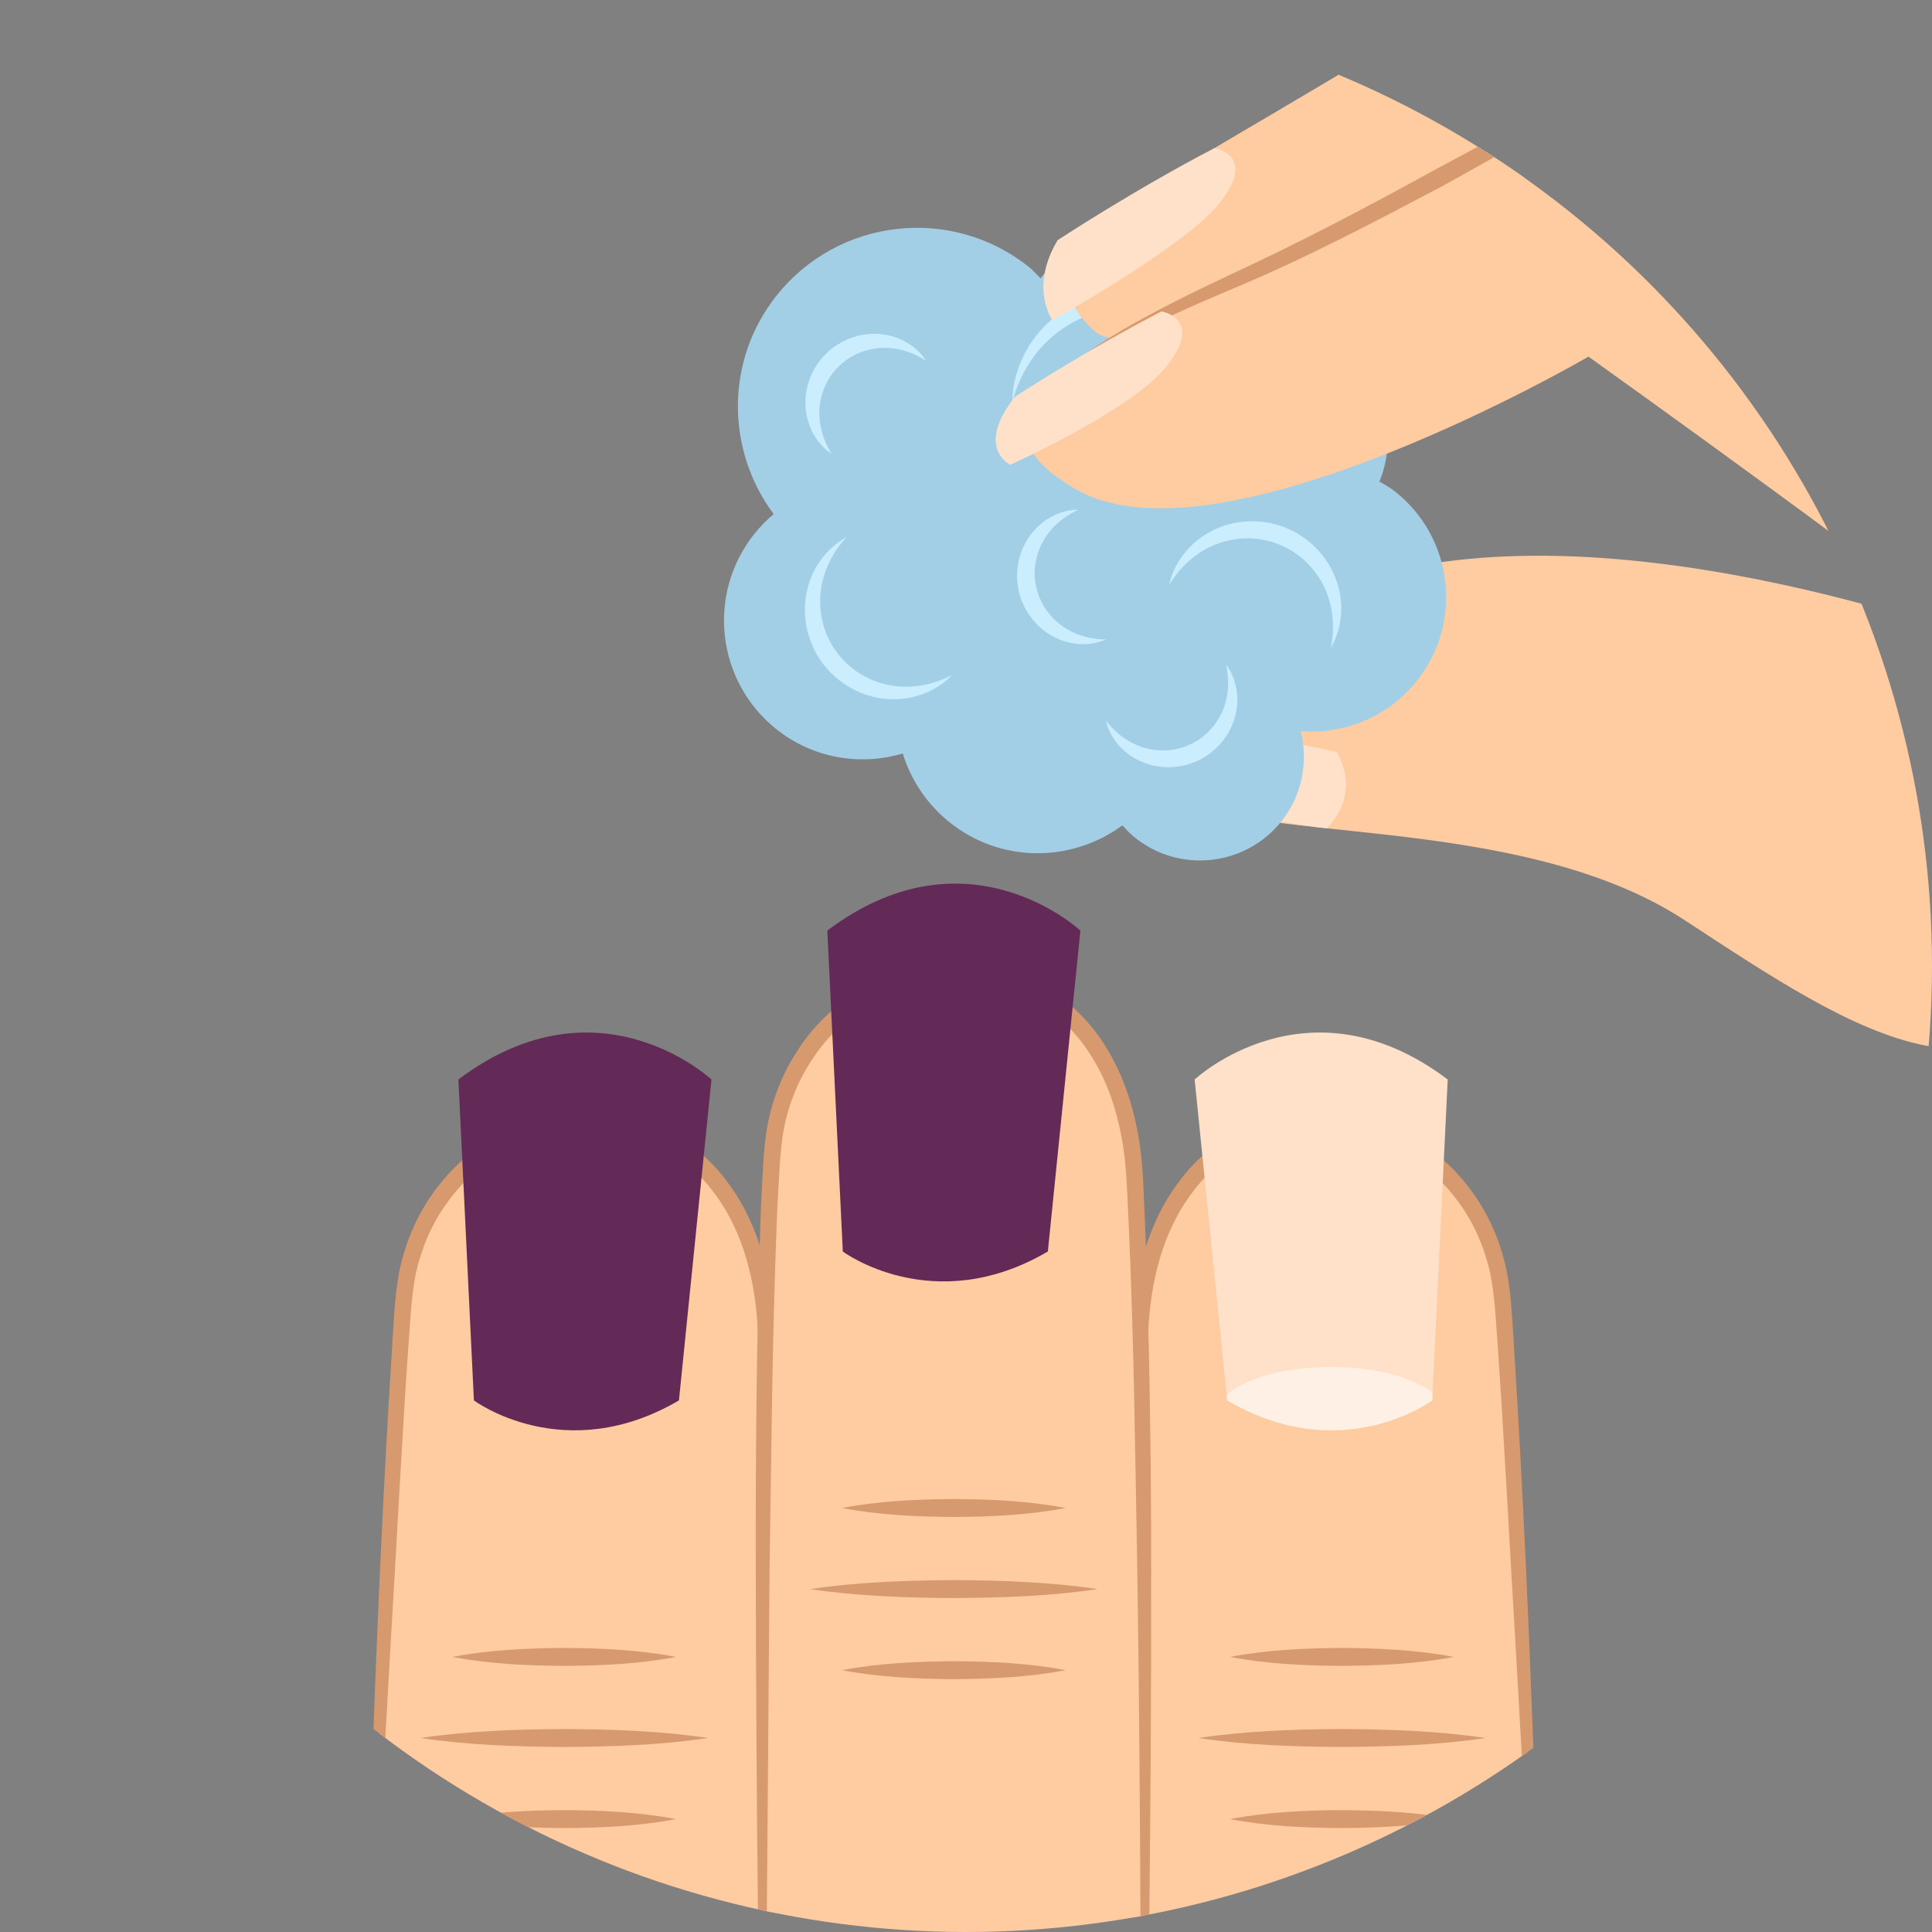 <?xml version="1.0" encoding="UTF-8" standalone="no"?><!-- Generator: Gravit.io --><svg xmlns="http://www.w3.org/2000/svg" xmlns:xlink="http://www.w3.org/1999/xlink" style="isolation:isolate" viewBox="0 0 500 500" width="500pt" height="500pt"><rect x="0" y="0" width="500" height="500" fill="#808080" stroke="none"/><defs><clipPath id="_clipPath_f7k8hgHOpDNLaoyv01f3VrmQ6WvONTyl"><rect width="500" height="500"/></clipPath></defs><g clip-path="url(#_clipPath_f7k8hgHOpDNLaoyv01f3VrmQ6WvONTyl)"><g><circle vector-effect="non-scaling-stroke" cx="250" cy="250" r="250" fill="none"/><clipPath id="_clipPath_rrIWKzwH4BqSnfHCRjyxDgmuK5jKi2gL"><circle vector-effect="non-scaling-stroke" cx="250" cy="250" r="250" fill="rgb(255,255,255)"/></clipPath><g clip-path="url(#_clipPath_rrIWKzwH4BqSnfHCRjyxDgmuK5jKi2gL)"><g><g><path d=" M 91.886 588.23 C 91.886 588.23 100.046 393.252 104.38 336.887 C 108.896 278.109 194.077 268.992 198.179 342.898 C 202.752 425.328 197.876 588.226 197.876 588.226 L 91.886 588.226 L 91.886 588.23 Z " fill="rgb(255,203,160)"/><g><path d=" M 91.886 588.23 L 94.302 507.184 L 97.483 426.165 C 98.575 399.156 99.967 372.172 101.681 345.167 C 102.147 338.517 102.394 331.461 104.427 324.676 C 106.365 317.923 109.654 311.516 114.143 306.059 C 123.037 295.02 136.87 288.247 151.082 287.836 C 165.29 287.422 179.677 294.159 188.073 305.668 C 196.728 317.022 199.913 331.357 200.395 344.955 C 201.635 372.016 202.046 399.065 201.89 426.105 C 201.771 453.146 201.352 480.175 200.73 507.196 C 199.957 534.217 199.02 561.229 197.88 588.23 C 198.263 561.205 198.442 534.181 198.454 507.16 C 198.606 480.143 198.625 453.122 198.311 426.113 C 197.904 399.113 197.621 372.096 196.166 345.175 C 195.64 331.963 192.478 318.656 184.545 308.367 C 176.851 297.962 164.018 292.09 151.19 292.473 C 138.357 292.78 125.708 298.851 117.563 308.873 C 113.445 313.829 110.403 319.661 108.581 325.88 C 106.676 332.075 106.397 338.657 105.891 345.45 C 103.977 372.371 102.685 399.368 101.039 426.337 L 91.886 588.23 Z " fill="rgb(214,154,110)"/></g><path d=" M 122.646 362.424 C 122.646 362.424 146.011 379.846 175.711 362.424 L 184.13 279.373 C 184.13 279.373 154.881 252.029 118.635 279.373 L 122.646 362.424 Z " fill="rgb(99,41,87)"/><g><g><path d=" M 117.077 428.808 C 126.72 426.975 136.368 426.564 146.011 426.484 C 155.655 426.552 165.298 426.963 174.945 428.808 C 165.302 430.65 155.659 431.065 146.011 431.133 C 136.368 431.057 126.72 430.642 117.077 428.808 Z " fill="rgb(214,154,110)"/></g><g><path d=" M 117.077 470.779 C 126.72 468.945 136.368 468.534 146.011 468.455 C 155.655 468.522 165.298 468.933 174.945 470.779 C 165.302 472.62 155.659 473.035 146.011 473.103 C 136.368 473.023 126.72 472.612 117.077 470.779 Z " fill="rgb(214,154,110)"/></g><g><path d=" M 108.805 449.794 C 121.207 447.96 133.609 447.549 146.011 447.469 C 158.413 447.537 170.815 447.948 183.217 449.794 C 170.815 451.639 158.413 452.05 146.011 452.118 C 133.609 452.038 121.207 451.627 108.805 449.794 Z " fill="rgb(214,154,110)"/></g></g></g><g><path d=" M 401.417 588.23 C 401.417 588.23 393.256 393.252 388.923 336.887 C 384.406 278.109 299.226 268.992 295.124 342.898 C 290.551 425.328 295.427 588.226 295.427 588.226 L 401.417 588.226 L 401.417 588.23 Z " fill="rgb(255,203,160)"/><g><path d=" M 401.417 588.23 L 392.264 426.345 C 390.613 399.38 389.326 372.379 387.412 345.458 C 386.906 338.665 386.627 332.083 384.721 325.888 C 382.903 319.669 379.858 313.836 375.739 308.881 C 367.595 298.859 354.946 292.784 342.109 292.481 C 329.28 292.098 316.448 297.97 308.754 308.375 C 300.824 318.664 297.663 331.967 297.137 345.183 C 295.682 372.104 295.399 399.117 294.992 426.121 C 294.677 453.13 294.697 480.147 294.849 507.168 C 294.861 534.189 295.04 561.213 295.423 588.238 C 294.282 561.237 293.346 534.224 292.572 507.204 C 291.95 480.179 291.532 453.15 291.412 426.113 C 291.257 399.073 291.667 372.028 292.907 344.963 C 293.386 331.361 296.575 317.026 305.226 305.676 C 313.621 294.167 328.009 287.43 342.217 287.844 C 356.429 288.255 370.258 295.028 379.156 306.067 C 383.645 311.524 386.934 317.935 388.871 324.684 C 390.908 331.473 391.155 338.525 391.618 345.175 C 393.328 372.18 394.719 399.164 395.812 426.173 L 398.993 507.192 L 401.417 588.23 Z " fill="rgb(214,154,110)"/></g><g><g><path d=" M 376.222 428.808 C 366.578 430.642 356.935 431.053 347.288 431.133 C 337.644 431.065 327.997 430.654 318.353 428.808 C 327.997 426.963 337.64 426.552 347.288 426.484 C 356.935 426.564 366.578 426.975 376.222 428.808 Z " fill="rgb(214,154,110)"/></g><g><path d=" M 376.222 470.779 C 366.578 472.612 356.935 473.023 347.288 473.103 C 337.644 473.035 327.997 472.624 318.353 470.779 C 327.997 468.933 337.64 468.522 347.288 468.455 C 356.935 468.534 366.578 468.945 376.222 470.779 Z " fill="rgb(214,154,110)"/></g><g><path d=" M 384.494 449.794 C 372.092 451.627 359.69 452.038 347.288 452.118 C 334.885 452.05 322.483 451.639 310.081 449.794 C 322.483 447.952 334.885 447.537 347.288 447.469 C 359.69 447.549 372.092 447.96 384.494 449.794 Z " fill="rgb(214,154,110)"/></g></g><g><path d=" M 370.657 362.424 C 370.657 362.424 347.292 379.846 317.592 362.424 L 309.172 279.373 C 309.172 279.373 338.425 252.029 374.667 279.373 L 370.657 362.424 Z " fill="rgb(255,225,202)"/><g opacity="0.5"><path d=" M 370.752 360.463 C 365.801 356.512 355.954 353.786 344.477 353.786 C 332.438 353.786 322.125 356.768 317.452 361.037 L 317.592 362.428 C 347.292 379.85 370.657 362.428 370.657 362.428 L 370.752 360.463 Z " fill="rgb(255,255,255)"/></g></g></g><g><path d=" M 527.32 171.098 C 527.32 171.098 436.028 133.689 366.762 146.493 C 297.496 159.298 289.176 190.042 303.798 204.657 C 318.417 219.268 391.817 209.21 436.016 238.152 C 480.215 267.094 521.491 295.423 545.235 239.017 C 568.979 182.608 527.32 171.098 527.32 171.098 Z " fill="rgb(255,203,160)"/><path d=" M 343.345 214.36 C 343.345 214.36 352.482 206.487 346.016 194.599 C 346.016 194.599 315.937 187.535 291.986 189.835 C 291.986 189.835 288.358 199.678 295.658 206.702 C 295.654 206.702 332.111 213.16 343.345 214.36 Z " fill="rgb(255,225,202)"/></g><g><path d=" M 336.62 189.193 C 347.774 190.098 359.159 185.621 366.666 176.217 C 378.654 161.196 376.194 139.302 361.173 127.314 C 359.845 126.254 358.41 125.449 356.987 124.611 C 361.527 113.776 358.681 100.852 349.042 93.162 C 343.177 88.481 335.966 86.659 329.061 87.473 C 327.797 79.448 323.751 71.833 316.902 66.368 C 302.351 54.759 281.147 57.139 269.538 71.69 C 269.446 71.802 269.395 71.933 269.307 72.049 C 268.286 71.072 267.413 69.996 266.289 69.099 C 246.245 53.101 217.027 56.386 201.029 76.43 C 187.579 93.285 187.918 116.535 200.232 133.047 C 198.43 134.558 196.748 136.26 195.225 138.17 C 182.843 153.689 185.382 176.309 200.902 188.695 C 210.469 196.329 222.728 198.251 233.631 194.998 C 235.732 201.807 239.818 208.078 245.81 212.857 C 259.101 223.466 277.415 223.23 290.479 213.595 C 291.484 214.723 292.536 215.823 293.756 216.8 C 305.397 226.089 322.36 224.183 331.648 212.542 C 337.09 205.706 338.581 197.063 336.62 189.193 Z " fill="rgb(162,207,230)"/><g><g><path d=" M 246.412 174.646 C 242.346 179.032 235.924 181.42 229.585 180.889 C 223.218 180.463 217.059 177.066 213.101 171.928 C 209.154 166.781 207.464 159.948 208.695 153.685 C 209.816 147.422 213.79 141.833 219.08 139.043 C 215.01 143.392 212.666 148.742 212.295 154.156 C 211.948 159.557 213.535 164.931 216.788 169.093 C 219.965 173.315 224.749 176.237 230.059 177.301 C 235.385 178.346 241.166 177.461 246.412 174.646 Z " fill="rgb(203,238,255)"/></g><g><path d=" M 302.547 151.493 C 303.727 145.632 307.964 140.243 313.649 137.392 C 319.306 134.438 326.33 134.123 332.39 136.443 C 338.441 138.779 343.445 143.727 345.661 149.715 C 347.969 155.643 347.495 162.483 344.433 167.622 C 345.637 161.79 344.852 155.997 342.344 151.19 C 339.825 146.398 335.667 142.642 330.719 140.785 C 325.804 138.839 320.203 138.839 315.116 140.701 C 310.029 142.583 305.56 146.354 302.547 151.493 Z " fill="rgb(203,238,255)"/></g><g><path d=" M 261.98 104.089 C 262.027 95.968 266.038 87.728 272.616 82.31 C 279.13 76.789 288.131 74.233 296.706 75.354 C 305.281 76.478 313.314 81.274 318.186 88.29 C 323.145 95.223 324.887 104.224 322.83 112.082 C 322.922 103.985 320.195 96.299 315.308 90.502 C 310.424 84.718 303.491 80.883 296.1 79.962 C 288.725 78.934 281.035 80.851 274.82 85.176 C 268.593 89.518 263.977 96.243 261.98 104.089 Z " fill="rgb(203,238,255)"/></g><g><path d=" M 317.313 172.019 C 320.111 175.691 320.972 180.989 319.545 185.757 C 318.206 190.569 314.55 194.739 309.934 196.895 C 305.301 199.028 299.76 199.116 295.219 197.027 C 290.659 195.034 287.171 190.943 286.19 186.431 C 288.96 190.094 292.572 192.546 296.467 193.618 C 300.358 194.659 304.46 194.348 307.98 192.678 C 311.536 191.083 314.426 188.153 316.153 184.509 C 317.859 180.845 318.321 176.5 317.313 172.019 Z " fill="rgb(203,238,255)"/></g><g><path d=" M 286.19 165.485 C 281.984 167.391 276.626 167.04 272.301 164.58 C 267.912 162.192 264.666 157.696 263.602 152.712 C 262.562 147.721 263.718 142.296 266.775 138.341 C 269.741 134.346 274.509 131.867 279.126 131.919 C 274.936 133.796 271.735 136.766 269.813 140.322 C 267.927 143.882 267.306 147.949 268.147 151.752 C 268.904 155.575 271.109 159.047 274.27 161.551 C 277.467 164.034 281.597 165.461 286.19 165.485 Z " fill="rgb(203,238,255)"/></g><g><path d=" M 215.269 117.479 C 211.386 114.984 208.775 110.292 208.492 105.324 C 208.113 100.341 210.131 95.179 213.742 91.579 C 217.37 87.999 222.553 86.026 227.536 86.448 C 232.503 86.771 237.171 89.43 239.631 93.341 C 235.78 90.841 231.546 89.761 227.52 90.08 C 223.505 90.427 219.754 92.113 217.015 94.884 C 214.217 97.595 212.495 101.334 212.108 105.344 C 211.757 109.367 212.802 113.612 215.269 117.479 Z " fill="rgb(203,238,255)"/></g></g></g><g><path d=" M 457.049 -47.308 C 457.049 -47.308 364.992 8.535 328.646 29.875 C 292.305 51.215 262.829 67.759 283.403 85.778 C 303.974 103.798 489.535 -7.04 489.535 -7.04 C 489.535 -7.04 480.027 -34.272 457.049 -47.308 Z " fill="rgb(255,203,160)"/><path d=" M 607.461 114.952 C 560.635 30.035 477.273 -14.746 477.273 -14.746 C 477.273 -14.746 374.356 48.409 320.833 71.965 C 267.314 95.522 251.116 110.579 278.273 126.537 C 315.232 148.255 411.096 92.296 411.096 92.296 C 411.096 92.296 503.153 158.07 513.853 169.085 C 539.782 195.787 663.432 216.453 607.461 114.952 Z " fill="rgb(255,203,160)"/><g><path d=" M 477.273 -14.746 C 468.937 -9.038 460.398 -3.652 451.926 1.846 L 426.153 17.752 C 408.888 28.225 391.307 38.171 373.639 47.978 C 355.779 57.406 337.851 66.87 319.155 74.672 C 309.878 78.567 300.677 82.649 291.767 87.269 C 287.29 89.534 282.877 91.942 278.695 94.696 C 274.557 97.487 270.471 100.509 267.465 104.591 C 270.056 100.214 273.967 96.765 277.982 93.692 C 282.024 90.606 286.313 87.867 290.671 85.268 C 299.457 80.193 308.554 75.716 317.703 71.403 C 335.966 62.983 353.782 53.615 371.43 43.892 C 389.23 34.452 406.743 24.465 424.371 14.67 L 450.778 -0.104 L 477.273 -14.746 Z " fill="rgb(214,154,110)"/></g><path d=" M 314.331 38.319 C 314.331 38.319 325.932 40.244 315.116 53.161 C 305.891 64.175 272.388 82.88 272.388 82.88 C 272.388 82.88 266.301 74.532 273.716 62.158 C 273.72 62.162 293.685 49.027 314.331 38.319 Z " fill="rgb(255,225,202)"/><path d=" M 300.585 80.596 C 300.585 80.596 312.186 82.521 301.371 95.438 C 292.146 106.453 261.445 120.286 261.445 120.286 C 261.445 120.286 252.205 115.909 262.701 102.673 C 262.705 102.669 279.939 91.3 300.585 80.596 Z " fill="rgb(255,225,202)"/></g><g><path d=" M 197.876 588.23 C 197.876 588.23 195.52 354.714 199.853 298.349 C 204.37 239.571 289.55 230.454 293.653 304.36 C 298.225 386.79 295.61 588.23 295.61 588.23 L 197.876 588.23 Z " fill="rgb(255,203,160)"/><g><path d=" M 197.876 588.23 L 196.182 497.564 C 195.847 467.338 195.644 437.112 195.592 406.878 C 195.516 376.644 195.799 346.419 196.808 316.149 C 196.907 312.365 197.095 308.578 197.33 304.787 C 197.517 301.008 197.72 297.217 198.287 293.29 C 199.419 285.536 202.289 277.982 206.694 271.424 C 215.345 258.121 230.805 249.689 246.687 249.282 C 254.6 249.235 262.677 250.941 269.594 254.943 C 276.558 258.822 282.423 264.587 286.461 271.368 C 290.575 278.113 293.102 285.652 294.482 293.282 C 295.243 297.093 295.51 300.972 295.817 304.803 L 296.316 316.149 C 297.488 346.403 297.922 376.637 297.922 406.87 C 297.946 437.104 297.767 467.334 297.432 497.56 L 295.606 588.222 L 295.156 497.552 C 295.02 467.33 294.805 437.112 294.342 406.902 C 293.776 376.696 293.473 346.474 292.086 316.336 C 291.675 308.778 291.631 301.235 290.216 294.067 C 288.877 286.86 286.473 279.855 282.678 273.7 C 278.954 267.505 273.644 262.374 267.389 258.922 C 261.178 255.35 253.923 253.883 246.787 253.923 C 232.443 254.23 218.303 261.8 210.374 273.899 C 206.331 279.863 203.644 286.764 202.564 293.96 C 202.03 297.52 201.799 301.271 201.599 305.038 C 201.348 308.786 201.145 312.541 201.029 316.316 C 199.817 346.458 199.634 376.688 199.152 406.894 L 198.442 497.548 L 197.876 588.23 Z " fill="rgb(214,154,110)"/></g><path d=" M 218.12 323.887 C 218.12 323.887 241.485 341.308 271.184 323.887 L 279.604 240.835 C 279.604 240.835 250.355 213.491 214.109 240.835 L 218.12 323.887 Z " fill="rgb(99,41,87)"/><g><g><path d=" M 217.92 390.27 C 227.564 388.437 237.207 388.026 246.855 387.946 C 256.498 388.014 266.142 388.425 275.789 390.27 C 266.145 392.116 256.502 392.527 246.855 392.595 C 237.211 392.515 227.568 392.104 217.92 390.27 Z " fill="rgb(214,154,110)"/></g><g><path d=" M 217.92 432.241 C 227.564 430.407 237.207 429.996 246.855 429.917 C 256.498 429.984 266.142 430.395 275.789 432.241 C 266.145 434.083 256.502 434.497 246.855 434.565 C 237.211 434.485 227.568 434.075 217.92 432.241 Z " fill="rgb(214,154,110)"/></g><g><path d=" M 209.648 411.256 C 222.05 409.422 234.452 409.011 246.855 408.931 C 259.257 408.999 271.659 409.41 284.061 411.256 C 271.659 413.097 259.257 413.512 246.855 413.58 C 234.452 413.5 222.05 413.089 209.648 411.256 Z " fill="rgb(214,154,110)"/></g></g></g></g></g></g></g></svg>